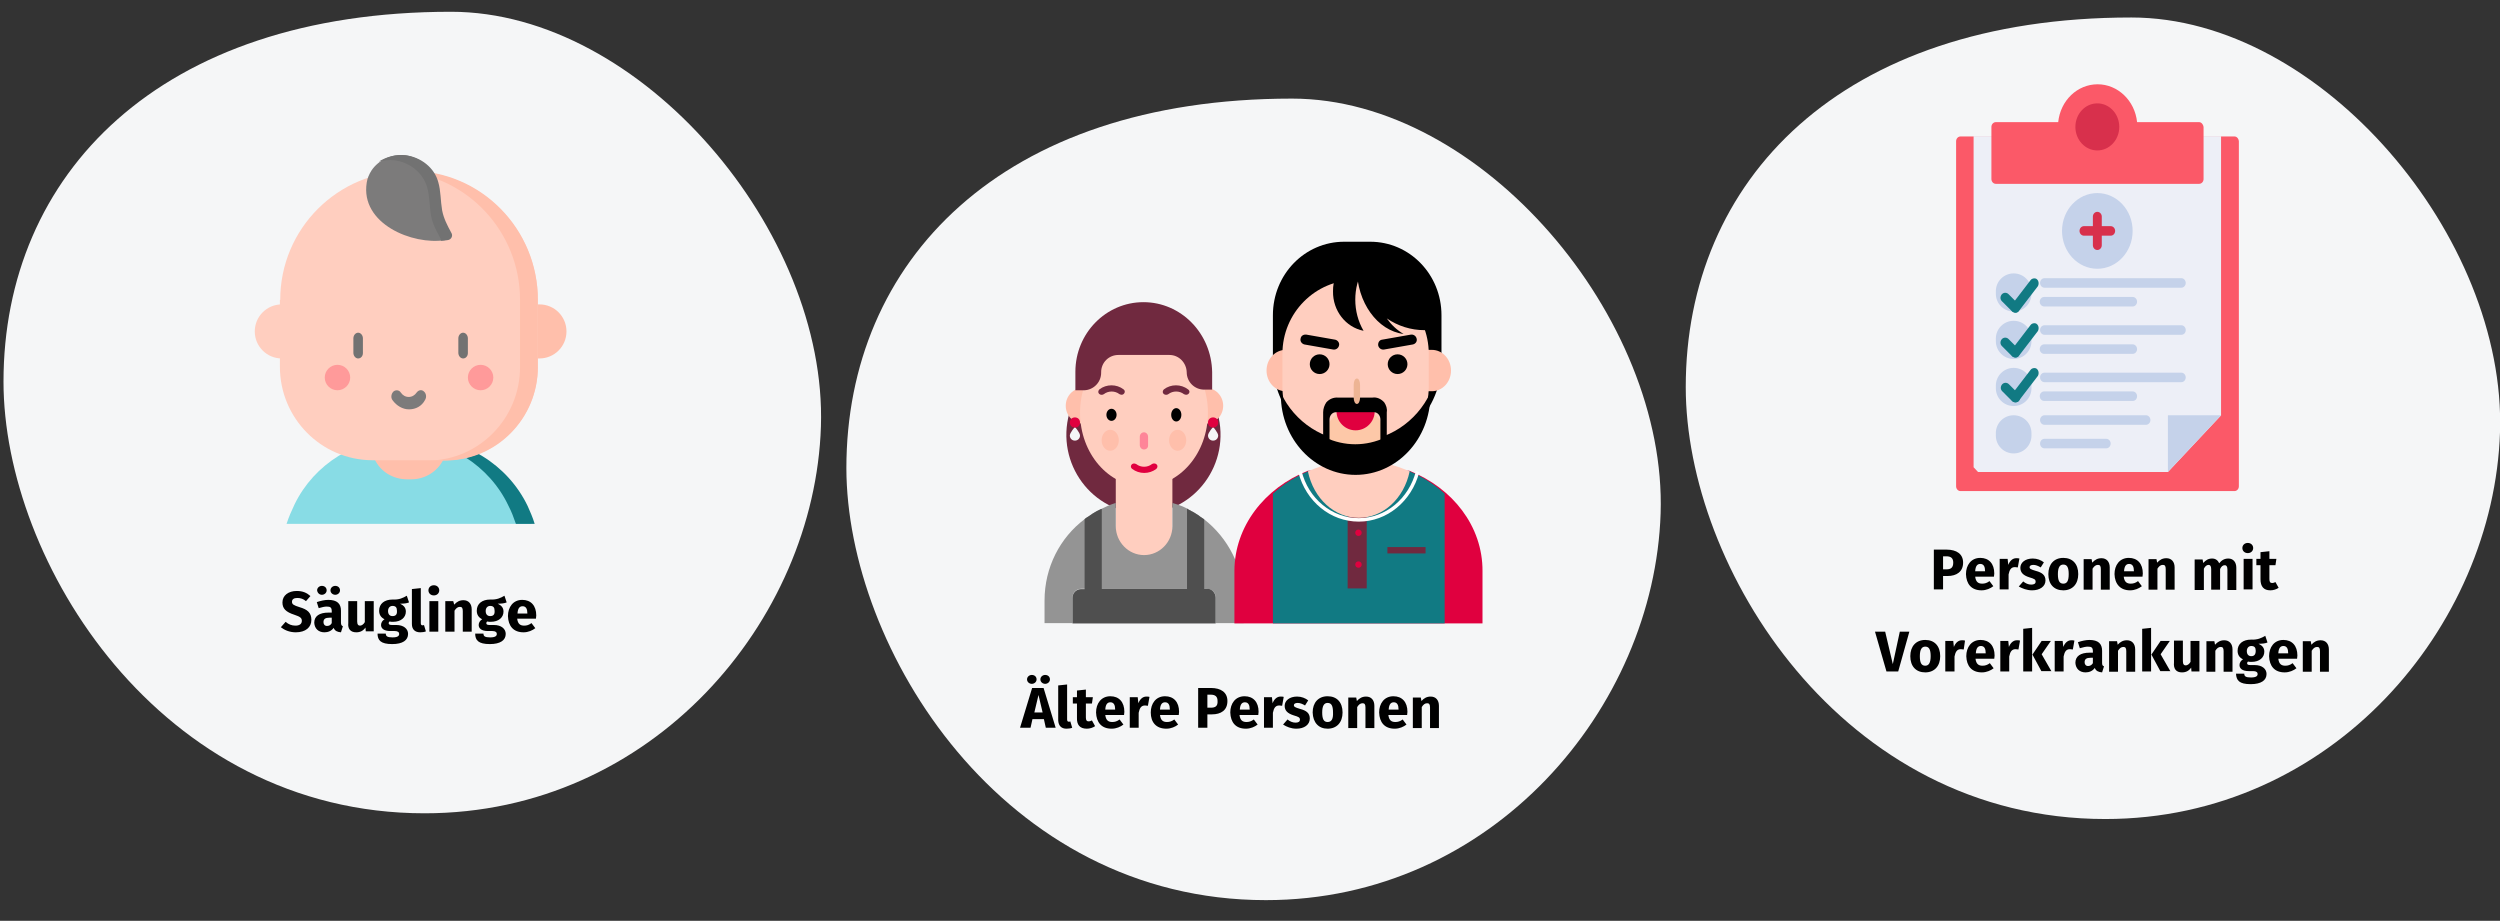 <?xml version="1.0" encoding="UTF-8"?>
<svg xmlns="http://www.w3.org/2000/svg" xmlns:xlink="http://www.w3.org/1999/xlink" version="1.1" id="Ebene_1" x="0px" y="0px" viewBox="0 0 786 289.5" style="enable-background:new 0 0 786 289.5;" xml:space="preserve">
<rect x="0" y="0" width="786" height="289.5" fill="#333333" stroke="none"/>
<style type="text/css">
	.st0{fill:#D8D8D8;fill-opacity:0;}
	.st1{fill:#F5F6F7;}
	.st2{fill:#70293F;}
	.st3{fill:#FFCEBF;}
	.st4{fill:#949494;}
	.st5{fill:#4F4F4F;}
	.st6{fill:#FFBFAB;}
	.st7{fill:#E0003F;}
	.st8{fill:#FE8598;}
	.st9{fill:#117A83;}
	.st10{fill:#FFFFFF;}
	.st11{fill:#FDC8A8;}
	.st12{fill:#EDB494;}
	.st13{fill:#88DCE5;}
	.st14{fill:#727272;}
	.st15{fill:#7C7B7B;}
	.st16{fill:#FF9A9A;}
	.st17{fill:#FB5968;}
	.st18{fill:#EDEFF7;}
	.st19{fill:#D8304C;}
	.st20{fill:#C5D2EA;}
</style>
<g id="Page-1">
	<g id="Illustrationen" transform="translate(-123, -27043)">
		<g id="salmonellenerkrankung-risikofaktoren" transform="translate(123, 27043)">
			<rect id="bg-raster" class="st0" width="786" height="289.5"></rect>
			<g id="Group-4" transform="translate(55.5, 0)">
				<path id="Oval-Copy-27" class="st1" d="M606.4,257.5c71.2,0,122.1-60.4,124.1-121.6c2-61.2-56.2-130.4-115.9-130.4      c-91.6,0-140.1,51.3-140.1,116.2C474.5,178.3,523.4,257.5,606.4,257.5z"></path>
				<path id="Oval-Copy-27_2_" class="st1" d="M342.5,283c71.2,0,122.1-60.4,124.1-121.6S410.5,31,350.7,31      c-91.6,0-140.1,51.3-140.1,116.2C210.7,203.8,259.6,283,342.5,283z"></path>
				<g id="Group-2" transform="translate(345, 64)">
					<g id="professions-and-jobs-2" transform="translate(7, 0)">
						<g id="professions-and-jobs">
							<g id="Group">
								<path id="Path" class="st2" d="M-36.9,59h-2.9h-29.6l-1.9,6.9c-4.4,15.8,7.2,31.5,23.3,31.5s27.7-15.7,23.3-31.5l-1.9-6.9          H-36.9z"></path>
								<polygon id="Path_1_" class="st3" points="-56.7,74.1 -38.9,74.1 -38.9,115.9 -56.7,115.9         "></polygon>
								<g id="Path_2_" transform="translate(0, 63.119)">
									<path class="st4" d="M-16.5,61.7v7.1h-8.8v-8.1c0-1.5-1.2-2.7-2.7-2.7h-39.6c-1.5,0-2.7,1.2-2.7,2.7v8.1h-8.8v-7.1           c0-10.5,4.9-19.8,12.6-25.6c0,0,0.1,0,0.1-0.1c0.4-0.3,0.8-0.6,1.2-0.8c0.4-0.3,0.9-0.6,1.3-0.9c0,0,0,0,0,0           c0.8-0.5,1.7-1,2.6-1.4c0,0,0,0,0.1,0c0,0,0.1,0,0.1-0.1v0c0.8-0.4,1.6-0.7,2.4-1.1c0.7-0.3,1.4-0.5,2-0.7v7.3           c0,5,4,9.1,8.9,9.1c4.9,0,8.9-4.1,8.9-9.1v-7.3c0.6,0.2,1.2,0.4,1.9,0.6c0.9,0.3,1.8,0.7,2.6,1.1c0.1,0,0.1,0.1,0.2,0.1           c0,0,0.1,0,0.1,0.1c0.4,0.2,0.7,0.4,1.1,0.6c0.5,0.2,0.9,0.5,1.4,0.8c0,0,0,0,0,0c0.4,0.3,0.9,0.5,1.3,0.9           c0.4,0.3,0.8,0.5,1.2,0.8c0,0,0.1,0,0.1,0.1C-21.5,41.9-16.5,51.2-16.5,61.7z"></path>
									<path class="st5" d="M-25.3,60.8v8.1h-45v-8.1c0-1.5,1.2-2.7,2.7-2.7h1.1V36.1c0,0,0.1,0,0.1-0.1c0.4-0.3,0.8-0.6,1.2-0.8           c0.4-0.3,0.9-0.6,1.3-0.9c0,0,0,0,0,0c0.8-0.5,1.7-1,2.6-1.4c0,0,0,0,0.1,0c0,0,0.1,0,0.1-0.1V58h26.8V32.8           c0.1,0,0.1,0.1,0.2,0.1c0,0,0.1,0,0.1,0.1c0.4,0.2,0.7,0.4,1.1,0.6c0.5,0.2,0.9,0.5,1.4,0.8c0,0,0,0,0,0           c0.4,0.3,0.9,0.5,1.3,0.9c0.4,0.3,0.8,0.5,1.2,0.8c0,0,0.1,0,0.1,0.1V58h1.1C-26.5,58-25.3,59.3-25.3,60.8z"></path>
								</g>
								<g transform="translate(6.869, 11.366)">
									<ellipse id="Oval" class="st6" cx="-35.2" cy="52.2" rx="5.4" ry="5.6"></ellipse>
									<ellipse id="Oval_1_" class="st6" cx="-73.9" cy="52.2" rx="5.4" ry="5.6"></ellipse>
									<ellipse id="Oval_2_" class="st3" cx="-54.7" cy="54.4" rx="20.1" ry="23.2"></ellipse>
									<g transform="translate(44.528, 24.667)">
										<path id="Path_3_" class="st1" d="M-75.9,36.9c0,0.9-0.7,1.6-1.6,1.6c-0.9,0-1.6-0.7-1.6-1.6c0-0.9,1.6-2.7,1.6-2.7            S-75.9,36-75.9,36.9z"></path>
										<ellipse id="Oval_3_" class="st7" cx="-77.5" cy="32.8" rx="1.6" ry="1.6"></ellipse>
									</g>
									<g transform="translate(1.184, 24.667)">
										<path id="Path_4_" class="st1" d="M-76,36.9c0,0.9-0.7,1.6-1.6,1.6s-1.6-0.7-1.6-1.6c0-0.9,1.6-2.7,1.6-2.7            S-76,36-76,36.9z"></path>
										<ellipse id="Oval_4_" class="st7" cx="-77.6" cy="32.8" rx="1.6" ry="1.6"></ellipse>
									</g>
								</g>
								<g transform="translate(17.053, 26.118)">
									<path id="Path_5_" class="st8" d="M-64.9,51.2c-0.7,0-1.3-0.6-1.3-1.4v-2.6c0-0.8,0.6-1.4,1.3-1.4c0.7,0,1.3,0.6,1.3,1.4           v2.6C-63.5,50.6-64.1,51.2-64.9,51.2z"></path>
									<g transform="translate(20.369, 0)">
										<ellipse id="Oval_5_" cx="-75.1" cy="40.3" rx="1.6" ry="2.1"></ellipse>
										<path id="Path_6_" class="st2" d="M-72,34c-0.2,0-0.5-0.1-0.7-0.2c-1.4-1.1-3.5-1.1-4.9,0c-0.4,0.3-1.1,0.3-1.5-0.1            c-0.4-0.4-0.3-1,0.1-1.4c2.2-1.7,5.4-1.7,7.6,0C-70.5,32.9-71.1,34-72,34z"></path>
									</g>
									<g>
										<ellipse id="Oval_6_" cx="-75.1" cy="40.3" rx="1.6" ry="1.9"></ellipse>
										<path id="Path_7_" class="st2" d="M-71.9,34c-0.2,0-0.5-0.1-0.7-0.2c-1.4-1.1-3.5-1.1-4.9,0c-0.4,0.3-1.1,0.3-1.5-0.1            c-0.4-0.4-0.3-1,0.1-1.4c2.2-1.7,5.4-1.7,7.6,0C-70.5,32.9-71.1,34-71.9,34L-71.9,34z"></path>
									</g>
									<ellipse id="Oval_7_" class="st6" cx="-54.3" cy="48.3" rx="2.7" ry="3.3"></ellipse>
									<ellipse id="Oval_8_" class="st6" cx="-75.5" cy="48.3" rx="2.7" ry="3.3"></ellipse>
									<path id="Path_8_" class="st7" d="M-68,55.6c0.2,0,0.5,0.1,0.7,0.2c1.4,1.1,3.5,1.1,4.9,0c0.4-0.3,1.1-0.3,1.5,0.1           c0.4,0.4,0.3,1-0.1,1.4c-2.2,1.7-5.4,1.7-7.6,0C-69.4,56.7-68.9,55.6-68,55.6L-68,55.6z"></path>
								</g>
								<path id="Path_9_" class="st2" d="M-48,31c-11.8,0-21.4,9.8-21.4,21.9v5.8l2.8,0c2.9-0.1,5.3-2.5,5.3-5.5l0-0.2          c0-3,2.4-5.4,5.4-5.4l16.1,0c2.9,0,5.3,2.4,5.4,5.4c0,3.1,2.5,5.5,5.5,5.5l2.5,0v-5.5C-26.6,40.8-36.2,31-48,31z"></path>
							</g>
						</g>
					</g>
				</g>
				<g id="man" transform="translate(412, 45)">
					<path id="Path_10_" class="st7" d="M-24.4,103h-31.9c-13.6,5.4-23.1,17.5-23.1,31.6V151h78v-16.4       C-1.3,120.5-10.8,108.4-24.4,103z"></path>
					<path id="Path_11_" class="st9" d="M-24.8,103c-1.8,7.6-8.2,12.9-15.5,12.9s-13.8-5.3-15.5-12.9c-4.2,1.7-8.1,4.1-11.5,7.2V151       h54v-40.8C-16.7,107.1-20.6,104.7-24.8,103L-24.8,103z"></path>
					<polygon id="Path_12_" class="st2" points="-43.8,109 -37.8,109 -37.8,140 -43.8,140      "></polygon>
					<path id="Path_13_" class="st10" d="M-22.3,103c-2.2,8.8-9.6,14.9-18,14.9s-15.9-6.1-18-14.9c-0.3,0.2-0.6,0.3-1,0.5       c2.4,9.2,10.1,15.5,19,15.5s16.6-6.4,19-15.5C-21.6,103.3-22,103.2-22.3,103z"></path>
					<path id="Path_14_" class="st3" d="M-24.3,103.2c-1.8,8.6-8.4,14.6-16,14.6s-14.2-6-16-14.6C-46,98.6-34.6,98.6-24.3,103.2       L-24.3,103.2z"></path>
					<path id="Path_15_" class="st3" d="M-41.3,109c-5,0-9-4-9-9v-9h18v9C-32.3,105-36.4,109-41.3,109z"></path>
					<circle id="Oval_9_" class="st7" cx="-40.4" cy="122.5" r="1"></circle>
					<circle id="Oval_10_" class="st7" cx="-40.4" cy="132.5" r="1"></circle>
					<polygon id="Path_16_" class="st2" points="-31.3,127 -19.3,127 -19.3,129 -31.3,129      "></polygon>
					<path id="Path_17_" d="M-44.9,31h8.2c12.4,0,22.4,10.3,22.4,23.1v14.7c0,15.1-11.9,27.3-26.5,27.3s-26.5-12.2-26.5-27.3V54.1       C-67.3,41.3-57.3,31-44.9,31L-44.9,31z"></path>
					<path id="Path_18_" class="st6" d="M-20.3,78h3c3.3,0,6-2.9,6-6.5c0-3.6-2.7-6.5-6-6.5h-3c-3.3,0-6,2.9-6,6.5       C-26.3,75.1-23.6,78-20.3,78L-20.3,78z"></path>
					<path id="Path_19_" class="st6" d="M-60.3,78h-3c-3.3,0-6-2.9-6-6.5c0-3.6,2.7-6.5,6-6.5h3c3.3,0,6,2.9,6,6.5       C-54.3,75.1-57,78-60.3,78L-60.3,78z"></path>
					<path id="Path_20_" class="st3" d="M-41.3,100c-12.7,0-23-10.4-23-23.2V66.2c0-12.8,10.3-23.2,23-23.2c12.7,0,23,10.4,23,23.2       v10.6C-18.4,89.6-28.6,100-41.3,100z"></path>
					<g id="Group_1_" transform="translate(17, 2)">
						<ellipse id="Oval_11_" cx="-69.6" cy="67.5" rx="3.1" ry="3.1"></ellipse>
						<ellipse id="Oval_12_" cx="-45.1" cy="67.5" rx="3.1" ry="3.1"></ellipse>
						<path id="Path_21_" d="M-40.3,61.3l-9.1,1.6c-0.8,0.1-1.6-0.4-1.8-1.3c-0.1-0.9,0.4-1.7,1.2-1.8l9.1-1.6        c0.8-0.1,1.6,0.4,1.8,1.3C-38.9,60.3-39.4,61.1-40.3,61.3L-40.3,61.3z"></path>
						<path id="Path_22_" d="M-65.3,62.9l-9.1-1.6c-0.8-0.2-1.4-1-1.2-1.8c0.1-0.9,0.9-1.4,1.8-1.3l9.1,1.6c0.8,0.2,1.4,1,1.2,1.8        C-63.7,62.5-64.5,63-65.3,62.9z"></path>
						<path id="Path_23_" d="M-54.6,31.7h-3.3v5.7c0,10.7,6.5,19.6,14.7,20.6c-2.1-1.2-3.9-2.9-5.3-4.9c3.5,2.4,7.6,3.7,11.8,3.7        h3.3v-3.4C-33.4,41.4-42.9,31.7-54.6,31.7L-54.6,31.7z"></path>
						<path id="Path_24_" d="M-58.3,91.8c-10-0.1-19.2-6-23.5-15.3v0.7c0,13.8,10.5,25.1,23.5,25.1S-34.8,91-34.8,77.2v-0.7        C-39.2,85.8-48.3,91.7-58.3,91.8L-58.3,91.8z"></path>
					</g>
					<path id="Path_25_" class="st11" d="M-42.4,83.7h2.1c4.7,0,8.4,3.9,8.4,8.8c-6,2.9-13,2.9-19,0C-50.8,87.6-47.1,83.7-42.4,83.7       L-42.4,83.7z"></path>
					<path id="Path_26_" class="st7" d="M-35.3,84.3c0,3.3-2.7,6-6,6s-6-2.7-6-6H-35.3z"></path>
					<path id="Path_27_" d="M-32.3,81.5c-1-1.1-2.3-1.7-3.7-1.5h-10.8c-1.4-0.1-2.7,0.4-3.7,1.5c-0.6,0.9-1,2-1,3.1V96h2v-9.1       c0-1.3,0.9-2.3,2-2.3h12c1.1,0,2,1,2,2.3V96h2V84.6C-31.3,83.5-31.7,82.4-32.3,81.5z"></path>
					<path id="Path_28_" class="st12" d="M-40.9,82c-0.6,0-1-0.9-1-2v-4c0-1.1,0.4-2,1-2s1,0.9,1,2v4C-39.9,81.1-40.3,82-40.9,82z"></path>
					<path id="Path_29_" d="M-41.4,49.2c0-6.8,3.4-12.6,8-14.5c-1.2-0.4-2.4-0.7-3.6-0.7c-6.4,0.2-11.5,5.8-11.4,12.6       c-0.1,6.1,4,11.3,9.6,12.4C-40.5,56.1-41.4,52.7-41.4,49.2z"></path>
				</g>
				<path id="Oval-Copy-27_3_" class="st1" d="M78,255.7c71.5,0,122.6-60.4,124.6-121.6S146.2,3.7,86.3,3.7      C-5.6,3.7-54.4,55-54.4,120C-54.4,176.5-5.3,255.7,78,255.7z"></path>
				<path id="PersonenmitVorerkrankungen" d="M555.4,185.3v-4.2h1.4c2.9,0,4.9-1.4,4.9-4.2c0-2.7-2-4.1-5.2-4.1h-4v12.5H555.4z       M556.5,179h-1.1v-4.1h1c1.5,0,2.2,0.6,2.2,2C558.6,178.5,557.8,179,556.5,179z M567.5,185.6c1.5,0,2.8-0.6,3.7-1.3l-1.2-1.6      c-0.8,0.6-1.5,0.8-2.3,0.8c-1.2,0-2-0.5-2.2-2.2h5.9c0-0.3,0.1-0.7,0.1-1c0-3.1-1.7-4.9-4.4-4.9c-2.9,0-4.5,2.3-4.5,5.1      C562.7,183.6,564.3,185.6,567.5,185.6z M568.7,179.6h-3.2c0.1-1.7,0.7-2.3,1.6-2.3c1.1,0,1.5,0.9,1.5,2.2V179.6z M576,185.3      v-4.7c0.3-1.5,0.8-2.3,2-2.3c0.3,0,0.6,0.1,0.9,0.1l0.5-2.8c-0.3-0.1-0.6-0.1-1-0.1c-1.1,0-2,0.8-2.5,2.1l-0.2-1.9h-2.5v9.6H576      z M583.4,185.6c2.4,0,4.2-1.2,4.2-3.1c0-1.7-1.1-2.5-3-3c-1.7-0.5-2-0.7-2-1.2c0-0.4,0.4-0.7,1.2-0.7c0.7,0,1.5,0.3,2.3,0.8      l1-1.6c-0.9-0.7-2.1-1.2-3.5-1.2c-2.4,0-3.9,1.3-3.9,2.9c0,1.5,0.9,2.4,2.8,3c1.7,0.5,2,0.7,2,1.4c0,0.6-0.5,0.9-1.4,0.9      c-0.9,0-1.8-0.4-2.5-1l-1.4,1.6C580.3,185,581.7,185.6,583.4,185.6z M593.2,185.6c2.9,0,4.7-2,4.7-5.1c0-3.2-1.8-5.1-4.7-5.1      c-2.9,0-4.7,2-4.7,5.1C588.5,183.7,590.3,185.6,593.2,185.6z M593.2,183.5c-1.2,0-1.7-0.9-1.7-3c0-2.1,0.6-3,1.7-3      c1.2,0,1.7,0.9,1.7,3C594.9,182.6,594.4,183.5,593.2,183.5z M602.4,185.3v-6.5c0.5-0.8,1-1.2,1.7-1.2c0.6,0,0.9,0.3,0.9,1.3v6.5      h2.8v-7c0-1.8-1-2.9-2.6-2.9c-1.2,0-2.1,0.5-2.9,1.4l-0.2-1.1h-2.5v9.6H602.4z M614.2,185.6c1.5,0,2.8-0.6,3.7-1.3l-1.2-1.6      c-0.8,0.6-1.5,0.8-2.3,0.8c-1.2,0-2-0.5-2.2-2.2h5.9c0-0.3,0.1-0.7,0.1-1c0-3.1-1.7-4.9-4.4-4.9c-2.9,0-4.5,2.3-4.5,5.1      C609.4,183.6,611.1,185.6,614.2,185.6z M615.5,179.6h-3.2c0.1-1.7,0.7-2.3,1.6-2.3c1.1,0,1.5,0.9,1.5,2.2V179.6z M622.8,185.3      v-6.5c0.5-0.8,1-1.2,1.7-1.2c0.6,0,0.9,0.3,0.9,1.3v6.5h2.8v-7c0-1.8-1-2.9-2.6-2.9c-1.2,0-2.1,0.5-2.9,1.4l-0.2-1.1H620v9.6      H622.8z M637.4,185.3v-6.5c0.4-0.8,0.9-1.2,1.5-1.2c0.4,0,0.8,0.3,0.8,1.3v6.5h2.8v-6.5c0.4-0.8,0.8-1.2,1.5-1.2      c0.4,0,0.8,0.3,0.8,1.3v6.5h2.8v-7c0-1.8-1-2.9-2.5-2.9c-1.2,0-2.1,0.5-2.9,1.5c-0.4-1-1.2-1.5-2.2-1.5c-1.2,0-2,0.5-2.8,1.4      l-0.2-1.1h-2.5v9.6H637.4z M651.2,173.9c1,0,1.7-0.7,1.7-1.6s-0.7-1.6-1.7-1.6s-1.7,0.7-1.7,1.6S650.2,173.9,651.2,173.9z       M652.7,185.3v-9.6h-2.8v9.6H652.7z M658.3,185.6c0.9,0,1.9-0.3,2.6-0.8l-1-1.8c-0.4,0.2-0.7,0.3-1,0.3c-0.6,0-0.9-0.3-0.9-1.2      v-4.4h1.9l0.3-2H658v-2.4l-2.8,0.3v2.1h-1.3v2h1.3v4.4C655.2,184.4,656.2,185.6,658.3,185.6z M541.3,211.1l3.5-12.5h-3      l-2.2,10.2l-2.4-10.2H534l3.6,12.5H541.3z M549.8,211.4c2.9,0,4.7-2,4.7-5.1c0-3.2-1.8-5.1-4.7-5.1c-2.9,0-4.7,2-4.7,5.1      C545.1,209.5,546.9,211.4,549.8,211.4z M549.8,209.3c-1.2,0-1.7-0.9-1.7-3c0-2.1,0.6-3,1.7-3c1.2,0,1.7,0.9,1.7,3      C551.5,208.4,550.9,209.3,549.8,209.3z M559,211.1v-4.7c0.3-1.5,0.8-2.3,2-2.3c0.3,0,0.6,0.1,0.9,0.1l0.4-2.8      c-0.3-0.1-0.6-0.1-1-0.1c-1.1,0-2,0.8-2.5,2.1l-0.2-1.9h-2.5v9.6H559z M567.6,211.4c1.5,0,2.8-0.6,3.7-1.3l-1.2-1.6      c-0.8,0.6-1.5,0.8-2.3,0.8c-1.2,0-2-0.5-2.2-2.2h5.9c0-0.3,0.1-0.7,0.1-1c0-3.1-1.7-4.9-4.4-4.9c-2.9,0-4.5,2.3-4.5,5.1      C562.8,209.4,564.4,211.4,567.6,211.4z M568.9,205.4h-3.2c0.1-1.7,0.7-2.3,1.6-2.3c1.1,0,1.5,0.9,1.5,2.2V205.4z M576.2,211.1      v-4.7c0.3-1.5,0.8-2.3,2-2.3c0.3,0,0.6,0.1,0.9,0.1l0.5-2.8c-0.3-0.1-0.6-0.1-1-0.1c-1.1,0-2,0.8-2.5,2.1l-0.2-1.9h-2.5v9.6      H576.2z M583.4,211.1v-13.7l-2.8,0.3v13.4H583.4z M589.5,211.1l-3.1-5.4l2.9-4.2h-2.9l-2.9,4.3l2.8,5.2H589.5z M593.3,211.1      v-4.7c0.3-1.5,0.8-2.3,2-2.3c0.3,0,0.6,0.1,0.9,0.1l0.5-2.8c-0.3-0.1-0.6-0.1-1-0.1c-1.1,0-2,0.8-2.5,2.1l-0.2-1.9h-2.5v9.6      H593.3z M600.2,211.4c1.1,0,2.2-0.4,2.9-1.4c0.4,1,1.2,1.3,2.3,1.4l0.6-1.9c-0.5-0.2-0.6-0.4-0.6-1.2v-3.7c0-2.2-1.2-3.4-4-3.4      c-1.1,0-2.4,0.3-3.6,0.7l0.6,1.9c1-0.3,1.9-0.5,2.5-0.5c1.2,0,1.6,0.3,1.6,1.5v0.4h-1c-2.9,0-4.5,1.1-4.5,3.2      C597.1,210.2,598.3,211.4,600.2,211.4z M601,209.4c-0.7,0-1.1-0.5-1.1-1.2c0-1,0.6-1.4,1.9-1.4h0.7v1.7      C602.2,209,601.7,209.4,601,209.4z M610.4,211.1v-6.5c0.5-0.8,1-1.2,1.7-1.2c0.6,0,0.9,0.3,0.9,1.3v6.5h2.8v-7      c0-1.8-1-2.9-2.6-2.9c-1.2,0-2.1,0.5-2.9,1.4l-0.2-1.1h-2.5v9.6H610.4z M620.8,211.1v-13.7l-2.8,0.3v13.4H620.8z M626.9,211.1      l-3.1-5.4l2.9-4.2h-2.9l-2.9,4.3l2.8,5.2H626.9z M630.5,211.4c1.3,0,2.2-0.5,2.9-1.5l0.1,1.2h2.5v-9.6h-2.8v6.6      c-0.4,0.7-1,1.1-1.5,1.1s-0.9-0.3-0.9-1.3v-6.5h-2.8v6.9C627.8,210.3,628.7,211.4,630.5,211.4z M641,211.1v-6.5      c0.5-0.8,1-1.2,1.7-1.2c0.6,0,0.9,0.3,0.9,1.3v6.5h2.8v-7c0-1.8-1-2.9-2.6-2.9c-1.2,0-2.1,0.5-2.9,1.4l-0.2-1.1h-2.5v9.6H641z       M652.1,215.1c3.3,0,5-1.2,5-3.2c0-1.6-1.4-2.8-3.7-2.8h-1.4c-0.9,0-1-0.3-1-0.6c0-0.2,0.1-0.4,0.3-0.5c0.3,0.1,0.7,0.1,1.1,0.1      c2.5,0,4-1.4,4-3.2c0-1.2-0.6-1.9-1.8-2.5c1.2,0,2.1-0.1,2.8-0.4l-0.7-2.1c-1.2,0.7-2.4,1.3-4.5,1.2c-2.5,0-4.2,1.3-4.2,3.5      c0,1.2,0.5,2.1,1.7,2.7c-0.7,0.4-1.1,1.1-1.1,1.8c0,1,0.8,1.9,2.9,1.9h1.4c1,0,1.4,0.4,1.4,0.9c0,0.6-0.4,1.1-2.1,1.1      c-1.7,0-2.1-0.4-2.1-1.2h-2.6C647.6,213.9,648.5,215.1,652.1,215.1z M652.3,206.3c-0.9,0-1.4-0.6-1.4-1.6c0-1,0.6-1.6,1.4-1.6      c1,0,1.4,0.5,1.4,1.5C653.7,205.8,653.2,206.3,652.3,206.3z M662.8,211.4c1.5,0,2.8-0.6,3.7-1.3l-1.2-1.6      c-0.8,0.6-1.5,0.8-2.3,0.8c-1.2,0-2-0.5-2.2-2.2h5.9c0-0.3,0.1-0.7,0.1-1c0-3.1-1.7-4.9-4.4-4.9c-2.9,0-4.5,2.3-4.5,5.1      C658,209.4,659.6,211.4,662.8,211.4z M664,205.4h-3.2c0.1-1.7,0.7-2.3,1.6-2.3c1.1,0,1.5,0.9,1.5,2.2V205.4z M671.3,211.1v-6.5      c0.5-0.8,1-1.2,1.7-1.2c0.6,0,0.9,0.3,0.9,1.3v6.5h2.8v-7c0-1.8-1-2.9-2.6-2.9c-1.2,0-2.1,0.5-2.9,1.4l-0.2-1.1h-2.5v9.6H671.3z      "></path>
				<path id="Säuglinge" d="M37.5,198.8c3.1,0,4.9-1.6,4.9-3.9c0-2.3-1.3-3.3-3.7-4c-1.9-0.6-2.4-0.9-2.4-1.7      c0-0.8,0.6-1.2,1.7-1.2c1,0,1.9,0.3,2.7,1l1.4-1.6c-1.1-1-2.4-1.6-4.3-1.6c-2.6,0-4.5,1.4-4.5,3.6c0,1.9,1,3,3.8,3.9      c1.8,0.6,2.3,1,2.3,1.9c0,1-0.8,1.5-2,1.5c-1.2,0-2.2-0.4-3.1-1.2l-1.5,1.7C33.8,198,35.4,198.8,37.5,198.8z M45.7,187      c0.8,0,1.5-0.6,1.5-1.4c0-0.8-0.6-1.4-1.5-1.4c-0.8,0-1.5,0.6-1.5,1.4C44.3,186.4,44.9,187,45.7,187z M49.9,187      c0.8,0,1.5-0.6,1.5-1.4c0-0.8-0.6-1.4-1.5-1.4c-0.8,0-1.5,0.6-1.5,1.4C48.4,186.4,49.1,187,49.9,187z M46.5,198.8      c1.1,0,2.2-0.4,2.9-1.4c0.4,1,1.2,1.3,2.3,1.4l0.6-1.9c-0.4-0.2-0.6-0.4-0.6-1.2v-3.7c0-2.2-1.2-3.4-4-3.4      c-1.1,0-2.4,0.3-3.6,0.7l0.6,1.9c1-0.3,1.9-0.5,2.5-0.5c1.2,0,1.6,0.3,1.6,1.5v0.4h-1c-2.9,0-4.5,1.1-4.5,3.2      C43.4,197.6,44.6,198.8,46.5,198.8z M47.3,196.8c-0.7,0-1.1-0.5-1.1-1.2c0-1,0.6-1.4,1.9-1.4h0.7v1.7      C48.5,196.5,48,196.8,47.3,196.8z M56.5,198.8c1.3,0,2.2-0.5,2.9-1.5l0.1,1.2H62V189h-2.8v6.6c-0.4,0.7-1,1.1-1.5,1.1      s-0.9-0.3-0.9-1.3V189h-2.8v6.9C53.8,197.7,54.7,198.8,56.5,198.8z M67.8,202.5c3.3,0,5-1.2,5-3.2c0-1.6-1.4-2.8-3.7-2.8h-1.4      c-0.9,0-1-0.3-1-0.6c0-0.2,0.1-0.4,0.3-0.5c0.3,0.1,0.7,0.1,1.1,0.1c2.5,0,4-1.4,4-3.2c0-1.2-0.6-1.9-1.8-2.5      c1.2,0,2.1-0.1,2.8-0.4l-0.7-2.1c-1.2,0.7-2.4,1.3-4.5,1.2c-2.5,0-4.2,1.3-4.2,3.5c0,1.2,0.5,2.1,1.7,2.7      c-0.7,0.4-1.1,1.1-1.1,1.8c0,1,0.8,1.9,2.9,1.9h1.4c1,0,1.4,0.4,1.4,0.9c0,0.6-0.4,1.1-2.1,1.1c-1.7,0-2.1-0.4-2.1-1.2h-2.6      C63.2,201.3,64.2,202.5,67.8,202.5z M67.9,193.7c-0.9,0-1.4-0.6-1.4-1.6c0-1,0.6-1.6,1.4-1.6c1,0,1.4,0.5,1.4,1.5      C69.4,193.2,68.9,193.7,67.9,193.7z M76.6,198.8c0.7,0,1.4-0.1,1.8-0.3l-0.6-2c-0.1,0.1-0.3,0.1-0.5,0.1c-0.3,0-0.5-0.2-0.5-0.7      v-11l-2.8,0.3v11C74,197.9,75,198.8,76.6,198.8z M80.9,187.2c1,0,1.7-0.7,1.7-1.6s-0.7-1.6-1.7-1.6c-1,0-1.7,0.7-1.7,1.6      S79.9,187.2,80.9,187.2z M82.3,198.5V189h-2.8v9.6H82.3z M87.4,198.5V192c0.5-0.8,1-1.2,1.7-1.2c0.6,0,0.9,0.3,0.9,1.3v6.5h2.8      v-7c0-1.8-1-2.9-2.6-2.9c-1.2,0-2.1,0.5-2.9,1.4L87,189h-2.5v9.6H87.4z M98.5,202.5c3.3,0,5-1.2,5-3.2c0-1.6-1.4-2.8-3.7-2.8      h-1.4c-0.9,0-1-0.3-1-0.6c0-0.2,0.1-0.4,0.3-0.5c0.3,0.1,0.7,0.1,1.1,0.1c2.5,0,4-1.4,4-3.2c0-1.2-0.6-1.9-1.8-2.5      c1.2,0,2.1-0.1,2.8-0.4l-0.7-2.1c-1.2,0.7-2.4,1.3-4.5,1.2c-2.5,0-4.2,1.3-4.2,3.5c0,1.2,0.5,2.1,1.7,2.7      c-0.7,0.4-1.1,1.1-1.1,1.8c0,1,0.8,1.9,2.9,1.9h1.4c1,0,1.4,0.4,1.4,0.9c0,0.6-0.4,1.1-2.1,1.1c-1.7,0-2.1-0.4-2.1-1.2h-2.6      C93.9,201.3,94.9,202.5,98.5,202.5z M98.6,193.7c-0.9,0-1.4-0.6-1.4-1.6c0-1,0.6-1.6,1.4-1.6c1,0,1.4,0.5,1.4,1.5      C100.1,193.2,99.6,193.7,98.6,193.7z M109.1,198.8c1.5,0,2.8-0.6,3.7-1.3l-1.2-1.6c-0.8,0.6-1.5,0.8-2.3,0.8      c-1.2,0-2-0.5-2.2-2.2h5.9c0-0.3,0.1-0.7,0.1-1c0-3.1-1.7-4.9-4.4-4.9c-2.9,0-4.5,2.3-4.5,5.1      C104.3,196.8,105.9,198.8,109.1,198.8z M110.4,192.9h-3.2c0.1-1.7,0.7-2.3,1.6-2.3c1.1,0,1.5,0.9,1.5,2.2V192.9z"></path>
				<path id="ÄlterePersonen" d="M268.9,215c0.8,0,1.5-0.6,1.5-1.4c0-0.8-0.6-1.4-1.5-1.4c-0.8,0-1.5,0.6-1.5,1.4      C267.4,214.4,268.1,215,268.9,215z M273.1,215c0.8,0,1.5-0.6,1.5-1.4c0-0.8-0.6-1.4-1.5-1.4c-0.8,0-1.5,0.6-1.5,1.4      C271.6,214.4,272.3,215,273.1,215z M268.5,228.8l0.6-2.7h3.6l0.6,2.7h3.1l-3.8-12.5h-3.6l-3.8,12.5H268.5z M272.3,224h-2.6      l1.3-5.5L272.3,224z M279.8,229.1c0.7,0,1.4-0.1,1.8-0.3l-0.6-2c-0.1,0.1-0.3,0.1-0.5,0.1c-0.3,0-0.5-0.2-0.5-0.7v-11l-2.8,0.3      v11C277.3,228.2,278.2,229.1,279.8,229.1z M286.2,229.1c0.9,0,1.9-0.3,2.6-0.8l-1-1.8c-0.4,0.2-0.7,0.3-1,0.3      c-0.6,0-0.9-0.3-0.9-1.2v-4.4h1.9l0.3-2h-2.2v-2.4l-2.8,0.3v2.1h-1.3v2h1.3v4.4C283,227.9,284,229.1,286.2,229.1z M294,229.1      c1.5,0,2.8-0.6,3.7-1.3l-1.2-1.6c-0.8,0.6-1.5,0.8-2.3,0.8c-1.2,0-2-0.5-2.2-2.2h5.9c0-0.3,0.1-0.7,0.1-1c0-3.1-1.7-4.9-4.4-4.9      c-2.9,0-4.5,2.3-4.5,5.1C289.2,227.1,290.8,229.1,294,229.1z M295.2,223.1h-3.2c0.1-1.7,0.7-2.3,1.6-2.3c1.1,0,1.5,0.9,1.5,2.2      V223.1z M302.5,228.8v-4.7c0.3-1.5,0.8-2.3,2-2.3c0.3,0,0.6,0.1,0.9,0.1l0.5-2.8c-0.3-0.1-0.6-0.1-1-0.1c-1.1,0-2,0.8-2.5,2.1      l-0.2-1.9h-2.5v9.6H302.5z M311.2,229.1c1.5,0,2.8-0.6,3.7-1.3l-1.2-1.6c-0.8,0.6-1.5,0.8-2.3,0.8c-1.2,0-2-0.5-2.2-2.2h5.9      c0-0.3,0.1-0.7,0.1-1c0-3.1-1.7-4.9-4.4-4.9c-2.9,0-4.5,2.3-4.5,5.1C306.3,227.1,308,229.1,311.2,229.1z M312.4,223.1h-3.2      c0.1-1.7,0.7-2.3,1.6-2.3c1.1,0,1.5,0.9,1.5,2.2V223.1z M324.1,228.8v-4.2h1.4c2.9,0,4.9-1.3,4.9-4.2c0-2.7-2-4.1-5.2-4.1h-4      v12.5H324.1z M325.2,222.5h-1.1v-4.1h1c1.5,0,2.2,0.6,2.2,2C327.4,222,326.6,222.5,325.2,222.5z M336.2,229.1      c1.5,0,2.8-0.6,3.7-1.3l-1.2-1.6c-0.8,0.6-1.5,0.8-2.3,0.8c-1.2,0-2-0.5-2.2-2.2h5.9c0-0.3,0.1-0.7,0.1-1c0-3.1-1.7-4.9-4.4-4.9      c-2.9,0-4.5,2.3-4.5,5.1C331.4,227.1,333,229.1,336.2,229.1z M337.5,223.1h-3.2c0.1-1.7,0.7-2.3,1.6-2.3c1.1,0,1.5,0.9,1.5,2.2      V223.1z M344.7,228.8v-4.7c0.3-1.5,0.8-2.3,2-2.3c0.3,0,0.6,0.1,0.9,0.1l0.5-2.8c-0.3-0.1-0.6-0.1-1-0.1c-1.1,0-2,0.8-2.5,2.1      l-0.2-1.9h-2.5v9.6H344.7z M352.1,229.1c2.4,0,4.2-1.2,4.2-3.2c0-1.7-1.1-2.5-3-3c-1.7-0.5-2-0.7-2-1.2c0-0.4,0.4-0.7,1.2-0.7      c0.7,0,1.5,0.3,2.3,0.8l1-1.6c-0.9-0.7-2.1-1.2-3.5-1.2c-2.4,0-3.9,1.3-3.9,2.9c0,1.5,0.9,2.4,2.8,3c1.7,0.5,2,0.7,2,1.4      c0,0.6-0.5,0.9-1.4,0.9c-0.9,0-1.8-0.4-2.5-1l-1.4,1.6C349,228.5,350.4,229.1,352.1,229.1z M361.9,229.1c2.9,0,4.7-2,4.7-5.1      c0-3.2-1.8-5.1-4.7-5.1c-2.9,0-4.7,2-4.7,5.1C357.3,227.2,359.1,229.1,361.9,229.1z M361.9,227c-1.2,0-1.7-0.9-1.7-3      c0-2.1,0.6-3,1.7-3c1.2,0,1.7,0.9,1.7,3C363.7,226.1,363.1,227,361.9,227z M371.2,228.8v-6.5c0.5-0.8,1-1.2,1.7-1.2      c0.6,0,0.9,0.3,0.9,1.3v6.5h2.8v-7c0-1.8-1-2.9-2.6-2.9c-1.2,0-2.1,0.5-2.9,1.4l-0.2-1.1h-2.5v9.6H371.2z M383,229.1      c1.5,0,2.8-0.6,3.7-1.3l-1.2-1.6c-0.8,0.6-1.5,0.8-2.3,0.8c-1.2,0-2-0.5-2.2-2.2h5.9c0-0.3,0.1-0.7,0.1-1c0-3.1-1.7-4.9-4.4-4.9      c-2.9,0-4.5,2.3-4.5,5.1C378.2,227.1,379.8,229.1,383,229.1z M384.3,223.1h-3.2c0.1-1.7,0.7-2.3,1.6-2.3c1.1,0,1.5,0.9,1.5,2.2      V223.1z M391.5,228.8v-6.5c0.5-0.8,1-1.2,1.7-1.2c0.6,0,0.9,0.3,0.9,1.3v6.5h2.8v-7c0-1.8-1-2.9-2.6-2.9c-1.2,0-2.1,0.5-2.9,1.4      l-0.2-1.1h-2.5v9.6H391.5z"></path>
				<g id="avatar" transform="translate(79, 45)">
					<path id="Path_59_" class="st13" d="M-3.6,92.7h-4.5c-14.4,0-27.6,8.1-33.8,20.9c-0.9,1.9-1.8,3.9-2.5,6.1h77       c-0.7-2-1.4-3.9-2.2-5.6C24.3,101,11,92.7-3.6,92.7L-3.6,92.7z"></path>
					<path id="Path_60_" class="st9" d="M33.6,119.7h-5.9c-0.7-2-1.4-3.9-2.3-5.6C19.4,101.3,6.2,93-8.4,92.7c0.2,0,0.4,0,0.6,0h4.6       c14.8,0,28.3,8.3,34.6,21.4C32.2,115.9,33,117.7,33.6,119.7L33.6,119.7z"></path>
					<path id="Path_61_" class="st6" d="M-6.5,105.7h1.3c4.3,0,8.2-2.4,10.1-6.2c0.3-0.6,0.5-1.2,0.7-1.8h-23       c0.2,0.6,0.4,1.1,0.7,1.7C-14.9,103.3-10.9,105.7-6.5,105.7L-6.5,105.7z"></path>
					<path id="Path_62_" class="st3" d="M-46.4,49.3c0-22.4,18.1-40.5,40.5-40.5s40.5,18.2,40.5,40.5l0,10.7v10.3       c0,16.1-13,29.2-29,29.4c-0.1,0-0.2,0-0.3,0h-22.5c-0.1,0-0.2,0-0.3,0c-16-0.1-29-13.2-29-29.4V49.3z"></path>
					<path id="Path_63_" class="st6" d="M34.6,49.3l0,10.7v10.4c0,16.1-12.8,29.2-28.8,29.4c-0.1,0-0.2,0-0.3,0H0c0.1,0,0.2,0,0.3,0       C16.2,99.6,29,86.5,29,70.4V60l0-10.7c0-21.4-16.5-39-37.4-40.5c0.9-0.1,1.9-0.1,2.8-0.1C16.7,8.7,34.6,26.9,34.6,49.3       L34.6,49.3z"></path>
					<path id="Path_64_" class="st3" d="M-45.4,50.7h-0.5c-4.7,0-8.5,3.8-8.5,8.5c0,4.7,3.8,8.5,8.5,8.5h0.5V50.7z"></path>
					<path id="Path_65_" class="st6" d="M34.6,50.7h0.5c4.7,0,8.5,3.8,8.5,8.5c0,4.7-3.8,8.5-8.5,8.5h-0.5V50.7z"></path>
					<path id="Path_66_" class="st14" d="M-21.9,67.7c-0.8,0-1.5-0.8-1.5-1.8v-4.5c0-1,0.7-1.8,1.5-1.8c0.8,0,1.5,0.8,1.5,1.8V66       C-20.4,66.9-21,67.7-21.9,67.7z"></path>
					<path id="Path_67_" class="st14" d="M11.1,67.7c-0.8,0-1.5-0.8-1.5-1.8v-4.5c0-1,0.7-1.8,1.5-1.8c0.8,0,1.5,0.8,1.5,1.8V66       C12.6,66.9,12,67.7,11.1,67.7z"></path>
					<path id="Path_68_" class="st15" d="M-5.9,83.7c-2,0-3.9-1.1-5.2-2.9c-0.6-0.8-0.4-2,0.3-2.7c0.7-0.6,1.8-0.5,2.3,0.3       c0.6,0.9,1.5,1.4,2.5,1.4c1,0,1.9-0.5,2.5-1.4c0.6-0.8,1.6-1,2.3-0.3c0.7,0.6,0.9,1.8,0.3,2.7C-1.9,82.7-3.8,83.7-5.9,83.7       L-5.9,83.7z"></path>
					<path id="Path_69_" class="st16" d="M-24.4,73.7c0,2.2-1.8,4-4,4s-4-1.8-4-4s1.8-4,4-4S-24.4,71.5-24.4,73.7z"></path>
					<path id="Path_70_" class="st16" d="M20.6,73.7c0,2.2-1.8,4-4,4s-4-1.8-4-4s1.8-4,4-4S20.6,71.5,20.6,73.7L20.6,73.7z"></path>
					<path id="Path_71_" class="st15" d="M-17.7,8.6c-0.7,1.1-1.3,2.4-1.5,3.8c-2.1,13,14.5,19.7,24.5,18.1c1.1-0.2,1.7-1.4,1.2-2.4       c-1.3-2.4-2.3-4.4-2.7-7.1c-0.5-2.9-0.4-6.1-1.1-8.8C1.4,7.7-2.6,4.4-7.2,3.8C-11.3,3.3-15.5,5.3-17.7,8.6L-17.7,8.6z"></path>
					<path id="Path_72_" class="st14" d="M6.2,30.5c-0.7,0.1-1.4,0.2-2.1,0.2c0-0.3,0-0.6-0.2-0.9c-1.3-2.4-2.4-4.4-2.9-7.1       c-0.5-2.9-0.4-6.1-1.2-8.8c-1.3-4.6-5.5-7.9-10.3-8.5c-1.7-0.2-3.3,0-4.9,0.4C-13,4.3-10,3.5-7,3.8c4.8,0.6,9.1,3.9,10.3,8.5       C4.1,15,4,18.2,4.5,21.1c0.5,2.6,1.6,4.7,2.9,7.1C8,29.1,7.4,30.4,6.2,30.5L6.2,30.5z"></path>
				</g>
				<g id="Group-3" transform="translate(223, 252)">
					<g id="health-report">
						<path id="Path_73_" class="st17" d="M424-209.1h-11.1c-0.8,0-1.4,0.7-1.4,1.5v10.4h-61.1v-10.4c0-0.8-0.6-1.5-1.4-1.5h-11.1        c-0.8,0-1.4,0.7-1.4,1.5v108.5c0,0.8,0.6,1.5,1.4,1.5H424c0.8,0,1.4-0.7,1.4-1.5v-108.5C425.3-208.5,424.7-209.1,424-209.1z"></path>
						<path id="Path_74_" class="st18" d="M419.8-209.1v87.7l-16.7,17.8h-59.7l-1.4-1.5v-104.1h6.9c0.8,0,1.4,0.7,1.4,1.5v10.4h61.1        v-10.4c0-0.8,0.6-1.5,1.4-1.5H419.8z"></path>
						<path id="Path_75_" class="st17" d="M412.9-213.6h-19.5c-0.7-6.8-6.1-11.9-12.4-11.9c-6.4,0-11.7,5.1-12.4,11.9H349        c-0.8,0-1.4,0.7-1.4,1.5v16.4c0,0.8,0.6,1.5,1.4,1.5h63.9c0.8,0,1.4-0.7,1.4-1.5v-16.4C414.2-212.9,413.6-213.6,412.9-213.6z"></path>
						<ellipse id="Oval_13_" class="st19" cx="380.9" cy="-212.1" rx="6.9" ry="7.4"></ellipse>
						<ellipse id="Oval_14_" class="st20" cx="380.9" cy="-179.4" rx="11.1" ry="11.9"></ellipse>
						<path id="Path_76_" class="st19" d="M385.1-180.9h-2.8v-3c0-0.8-0.6-1.5-1.4-1.5c-0.8,0-1.4,0.7-1.4,1.5v3h-2.8        c-0.8,0-1.4,0.7-1.4,1.5c0,0.8,0.6,1.5,1.4,1.5h2.8v3c0,0.8,0.6,1.5,1.4,1.5c0.8,0,1.4-0.7,1.4-1.5v-3h2.8        c0.8,0,1.4-0.7,1.4-1.5C386.5-180.2,385.9-180.9,385.1-180.9z"></path>
						<g id="Group_3_" transform="translate(12.494, 59.459)">
							<path id="Rectangle_1_" class="st20" d="M342.1-225.5L342.1-225.5c3.1,0,5.6,2.5,5.6,5.6v0.8c0,3.1-2.5,5.6-5.6,5.6l0,0         c-3.1,0-5.6-2.5-5.6-5.6v-0.8C336.5-223,339-225.5,342.1-225.5z"></path>
							<path id="Path_77_" class="st20" d="M394.8-221h-43c-0.8,0-1.4-0.7-1.4-1.5c0-0.8,0.6-1.5,1.4-1.5h43c0.8,0,1.4,0.7,1.4,1.5         C396.2-221.7,395.6-221,394.8-221z"></path>
							<path id="Path_78_" class="st20" d="M379.5-215.1h-27.8c-0.8,0-1.4-0.7-1.4-1.5c0-0.8,0.6-1.5,1.4-1.5h27.8         c0.8,0,1.4,0.7,1.4,1.5C380.9-215.8,380.3-215.1,379.5-215.1z"></path>
							<path id="Rectangle_2_" class="st20" d="M342.1-210.6L342.1-210.6c3.1,0,5.6,2.5,5.6,5.6v0.8c0,3.1-2.5,5.6-5.6,5.6l0,0         c-3.1,0-5.6-2.5-5.6-5.6v-0.8C336.5-208.1,339-210.6,342.1-210.6z"></path>
							<path id="Path_79_" class="st20" d="M394.8-206.2h-43c-0.8,0-1.4-0.7-1.4-1.5c0-0.8,0.6-1.5,1.4-1.5h43         c0.8,0,1.4,0.7,1.4,1.5C396.2-206.8,395.6-206.2,394.8-206.2z"></path>
							<path id="Path_80_" class="st20" d="M379.5-200.2h-27.8c-0.8,0-1.4-0.7-1.4-1.5c0-0.8,0.6-1.5,1.4-1.5h27.8         c0.8,0,1.4,0.7,1.4,1.5C380.9-200.9,380.3-200.2,379.5-200.2z"></path>
							<path id="Rectangle_3_" class="st20" d="M342.1-195.8L342.1-195.8c3.1,0,5.6,2.5,5.6,5.6v0.8c0,3.1-2.5,5.6-5.6,5.6l0,0         c-3.1,0-5.6-2.5-5.6-5.6v-0.8C336.5-193.3,339-195.8,342.1-195.8z"></path>
							<path id="Path_81_" class="st20" d="M394.8-191.3h-43c-0.8,0-1.4-0.7-1.4-1.5c0-0.8,0.6-1.5,1.4-1.5h43         c0.8,0,1.4,0.7,1.4,1.5C396.2-192,395.6-191.3,394.8-191.3z"></path>
							<path id="Path_82_" class="st20" d="M379.5-185.4h-27.8c-0.8,0-1.4-0.7-1.4-1.5c0-0.8,0.6-1.5,1.4-1.5h27.8         c0.8,0,1.4,0.7,1.4,1.5C380.9-186,380.3-185.4,379.5-185.4z"></path>
							<path id="Rectangle_4_" class="st20" d="M342.1-180.9L342.1-180.9c3.1,0,5.6,2.5,5.6,5.6v0.8c0,3.1-2.5,5.6-5.6,5.6l0,0         c-3.1,0-5.6-2.5-5.6-5.6v-0.8C336.5-178.4,339-180.9,342.1-180.9z"></path>
							<path id="Path_83_" class="st20" d="M383.7-177.9h-31.9c-0.8,0-1.4-0.7-1.4-1.5c0-0.8,0.6-1.5,1.4-1.5h31.9         c0.8,0,1.4,0.7,1.4,1.5C385.1-178.6,384.5-177.9,383.7-177.9z"></path>
							<path id="Path_84_" class="st20" d="M371.2-170.5h-19.4c-0.8,0-1.4-0.7-1.4-1.5c0-0.8,0.6-1.5,1.4-1.5h19.4         c0.8,0,1.4,0.7,1.4,1.5C372.6-171.2,372-170.5,371.2-170.5z"></path>
							<polygon id="Path_85_" class="st20" points="390.6,-163.1 390.6,-180.9 407.3,-180.9        "></polygon>
						</g>
					</g>
					<g id="Group_4_" transform="translate(14, 61)">
						<path id="Path_86_" class="st9" d="M341.1-214.7c-0.5,0-0.8-0.2-1.1-0.5l-3.1-3.1c-0.6-0.6-0.6-1.5,0-2.2        c0.6-0.6,1.5-0.6,2.1,0l3.1,3.1c0.6,0.6,0.6,1.5,0,2.2C341.9-214.9,341.5-214.7,341.1-214.7"></path>
						<path id="Path_87_" class="st9" d="M341.2-214.7c-0.3,0-0.6-0.2-0.9-0.3c-0.6-0.5-0.7-1.5-0.3-2.2l5.9-7.7        c0.4-0.6,1.5-0.8,2-0.3c0.6,0.5,0.7,1.5,0.3,2.2l-5.9,7.7C342.1-214.9,341.7-214.7,341.2-214.7"></path>
						<path id="Path_88_" class="st9" d="M341.1-200.6c-0.5,0-0.8-0.2-1.1-0.5l-3.1-3.1c-0.6-0.6-0.6-1.5,0-2.2        c0.6-0.6,1.5-0.6,2.1,0l3.1,3.1c0.6,0.6,0.6,1.5,0,2.2C341.9-200.8,341.5-200.6,341.1-200.6"></path>
						<path id="Path_89_" class="st9" d="M341.2-200.6c-0.3,0-0.6-0.2-0.9-0.3c-0.6-0.5-0.7-1.5-0.3-2.2l5.9-7.7        c0.4-0.6,1.5-0.8,2-0.3c0.6,0.5,0.7,1.5,0.3,2.2l-5.9,7.7C342.1-200.8,341.7-200.6,341.2-200.6"></path>
						<path id="Path_90_" class="st9" d="M341.1-186.5c-0.5,0-0.8-0.2-1.1-0.5L337-190c-0.6-0.6-0.6-1.5,0-2.2        c0.6-0.6,1.5-0.6,2.1,0l3.1,3.1c0.6,0.6,0.6,1.5,0,2.2C341.9-186.7,341.5-186.5,341.1-186.5"></path>
						<path id="Path_91_" class="st9" d="M341.2-186.5c-0.3,0-0.6-0.2-0.9-0.3c-0.6-0.5-0.7-1.5-0.3-2.2l5.9-7.7        c0.4-0.6,1.5-0.8,2-0.3c0.6,0.5,0.7,1.5,0.3,2.2l-5.9,7.7C342.1-186.7,341.7-186.5,341.2-186.5"></path>
					</g>
				</g>
			</g>
		</g>
	</g>
</g>
</svg>
